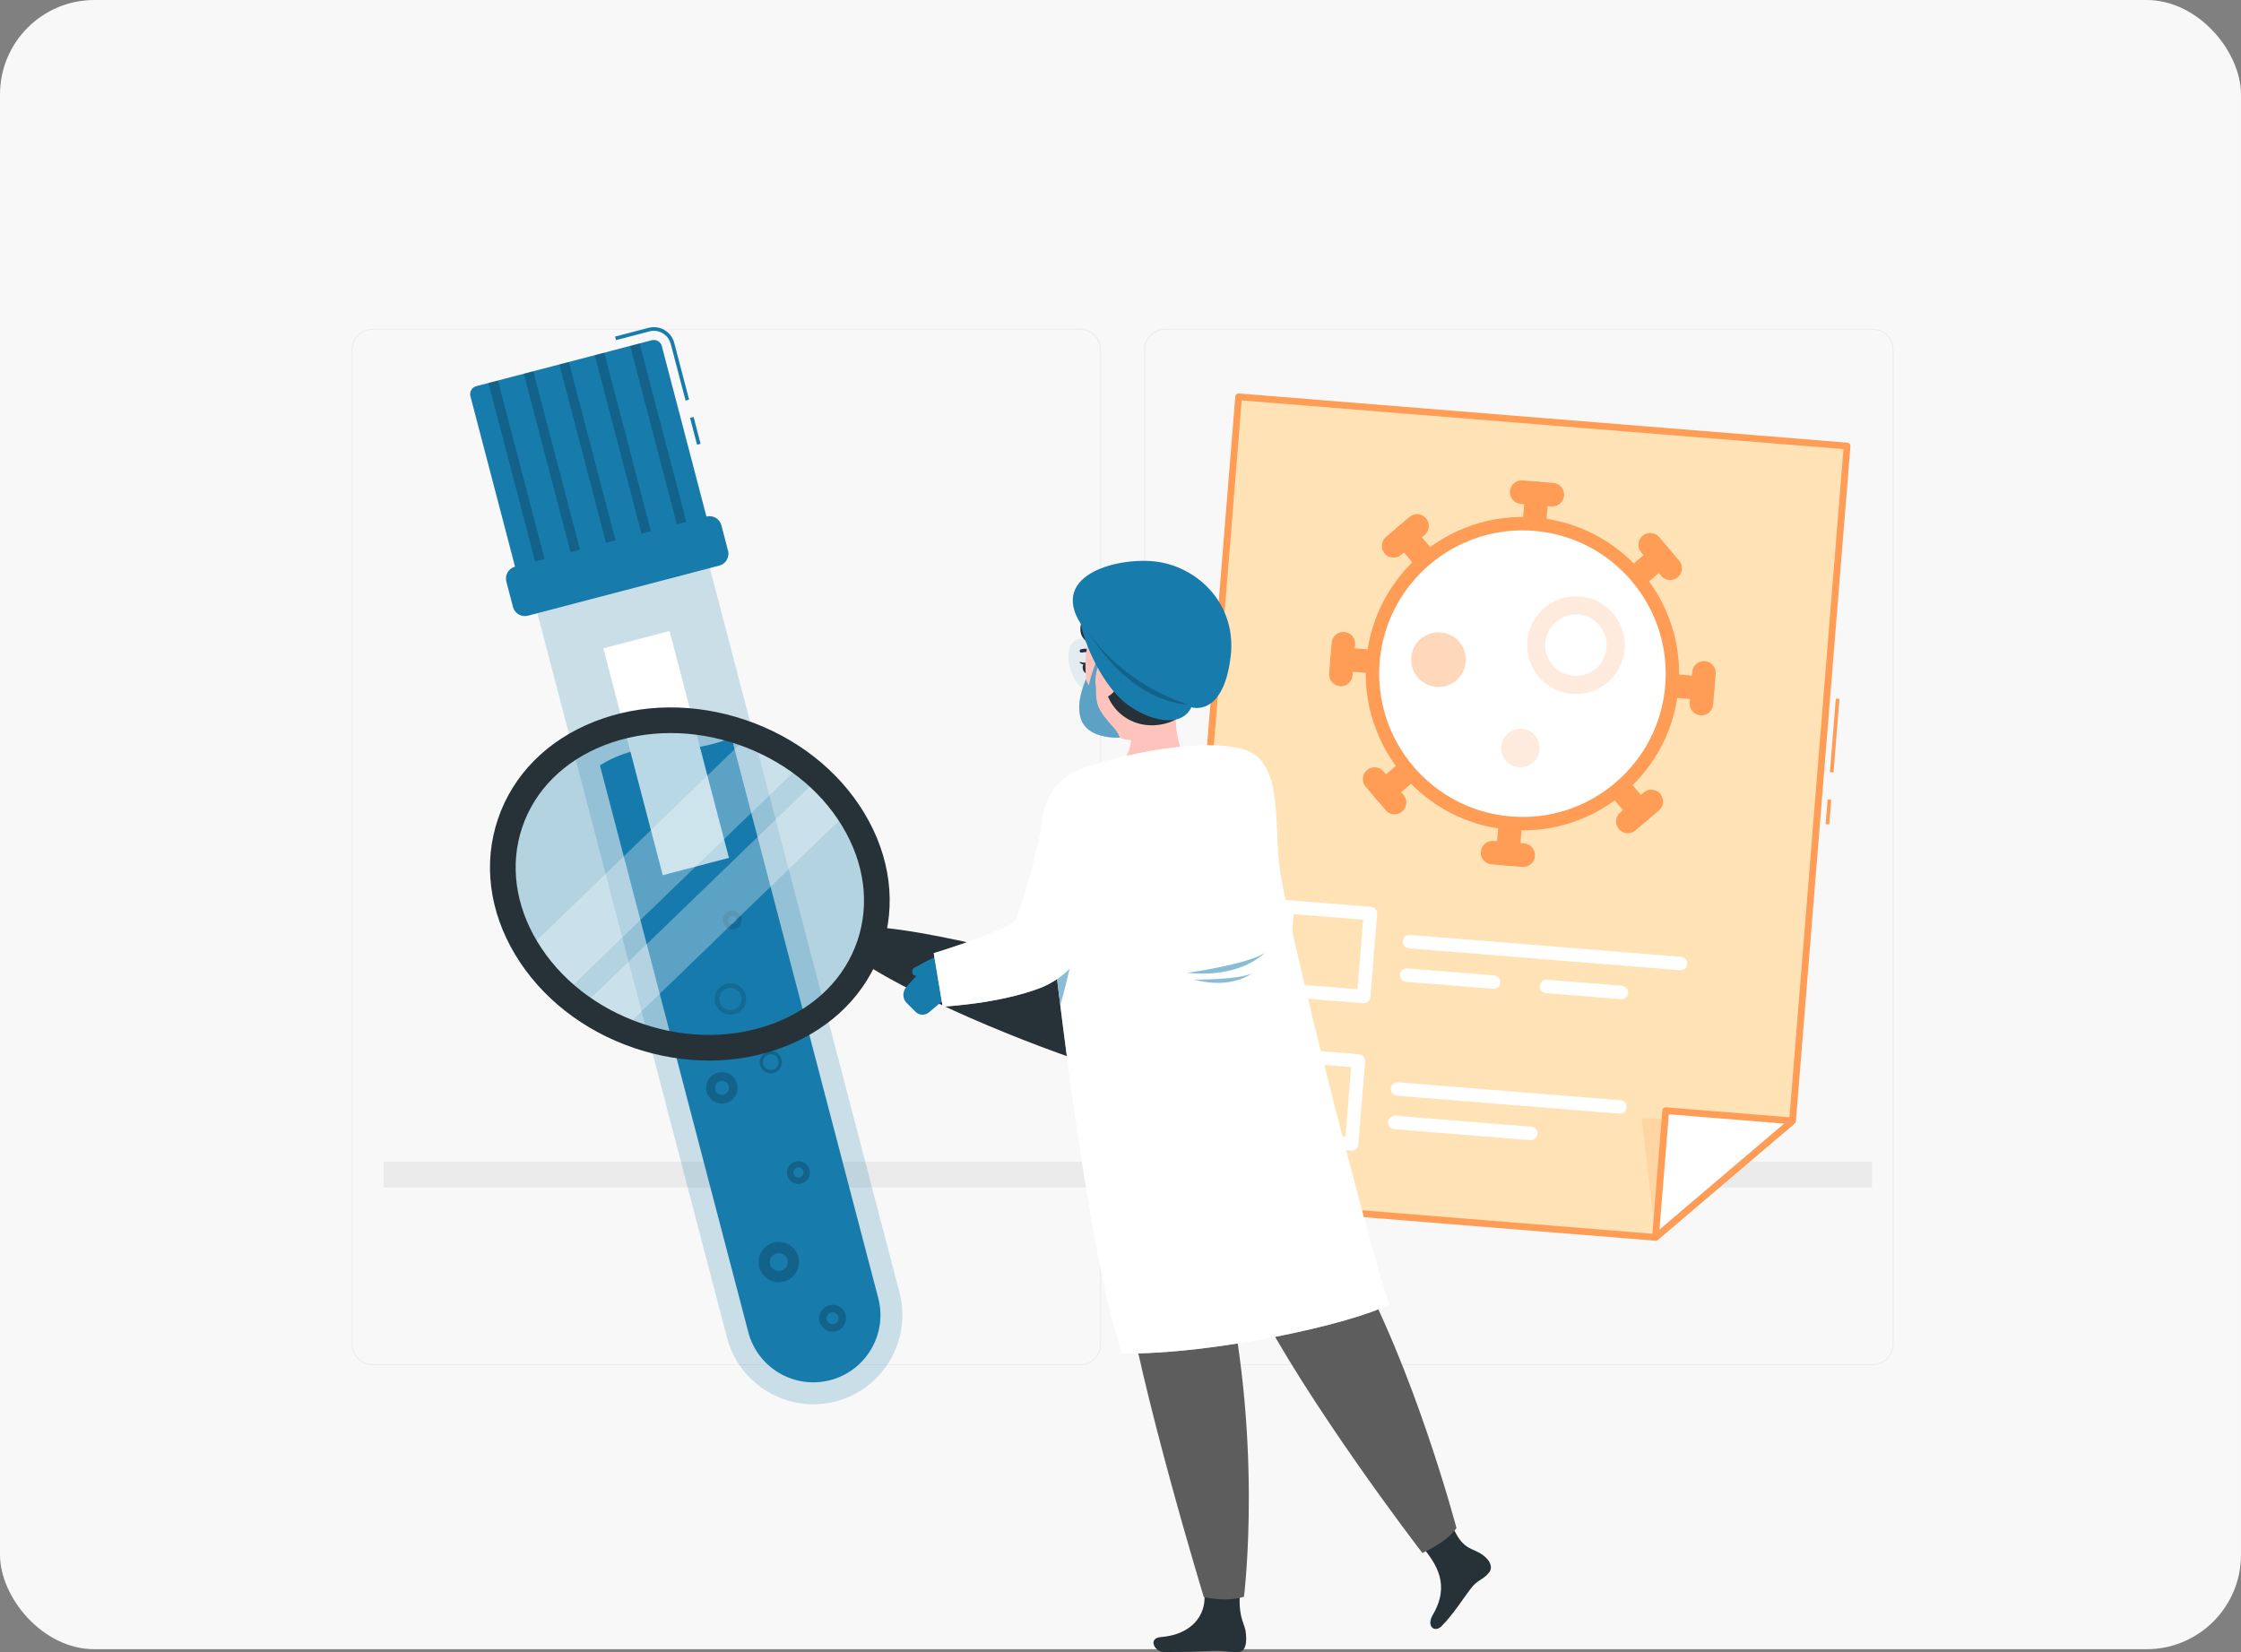 <svg width="274" height="202" viewBox="0 0 274 202" fill="none" xmlns="http://www.w3.org/2000/svg">
<rect x="0" y="0" width="274" height="202" fill="#808080" stroke="none"/>
<rect width="274" height="201.652" rx="11.545" fill="#F8F8F8"/>
<path d="M132.065 166.916H45.557C44.147 166.916 43 165.769 43 164.359V42.759C43 41.349 44.147 40.202 45.557 40.202H132.065C133.474 40.202 134.621 41.349 134.621 42.759V164.359C134.621 165.769 133.474 166.916 132.065 166.916ZM45.557 40.314C44.209 40.314 43.112 41.411 43.112 42.759V164.36C43.112 165.708 44.209 166.805 45.557 166.805H132.065C133.413 166.805 134.509 165.708 134.509 164.36V42.759C134.509 41.411 133.413 40.314 132.065 40.314L45.557 40.314Z" fill="#EBEBEB"/>
<path d="M228.962 166.916H142.455C141.045 166.916 139.898 165.769 139.898 164.359V42.759C139.898 41.349 141.046 40.202 142.455 40.202H228.962C230.372 40.202 231.519 41.349 231.519 42.759V164.359C231.52 165.769 230.372 166.916 228.962 166.916ZM142.455 40.314C141.107 40.314 140.01 41.411 140.01 42.759V164.36C140.01 165.708 141.107 166.805 142.455 166.805H228.962C230.311 166.805 231.407 165.708 231.407 164.36V42.759C231.407 41.411 230.311 40.314 228.962 40.314L142.455 40.314Z" fill="#EBEBEB"/>
<path d="M228.884 142.053H46.898V145.198H228.884V142.053Z" fill="#EBEBEB"/>
<path opacity="0.2" d="M64.852 71.728L88.89 163.567C90.408 169.368 96.396 172.871 102.196 171.353C107.996 169.835 111.5 163.847 109.982 158.047L85.943 66.208L64.852 71.728Z" fill="#177BAC"/>
<path d="M101.516 168.752C97.135 169.899 92.637 167.267 91.491 162.886L73.352 93.584C73.352 93.584 77.018 91.08 81.297 91.504C85.576 91.928 89.445 90.195 89.445 90.195L107.382 158.727C108.529 163.108 105.897 167.605 101.516 168.752Z" fill="#177BAC"/>
<path opacity="0.2" d="M90.181 133.014C90.181 134.076 89.321 134.937 88.259 134.937C87.197 134.937 86.336 134.076 86.336 133.014C86.336 131.952 87.197 131.091 88.259 131.091C89.321 131.091 90.181 131.952 90.181 133.014Z" fill="black"/>
<path d="M89.132 133.014C89.132 133.489 88.747 133.873 88.273 133.873C87.798 133.873 87.414 133.489 87.414 133.014C87.414 132.54 87.798 132.155 88.273 132.155C88.747 132.155 89.132 132.54 89.132 133.014Z" fill="#177BAC"/>
<path opacity="0.2" d="M90.679 112.5C90.679 113.13 90.168 113.64 89.539 113.64C88.909 113.64 88.398 113.13 88.398 112.5C88.398 111.87 88.909 111.359 89.539 111.359C90.168 111.359 90.679 111.87 90.679 112.5Z" fill="black"/>
<path d="M90.042 112.499C90.042 112.78 89.814 113.008 89.533 113.008C89.251 113.008 89.023 112.78 89.023 112.499C89.023 112.218 89.251 111.99 89.533 111.99C89.814 111.99 90.042 112.218 90.042 112.499Z" fill="#177BAC"/>
<path opacity="0.2" d="M95.222 156.776C96.583 156.776 97.686 155.673 97.686 154.312C97.686 152.952 96.583 151.848 95.222 151.848C93.861 151.848 92.758 152.952 92.758 154.312C92.758 155.673 93.861 156.776 95.222 156.776Z" fill="black"/>
<path d="M95.218 155.413C95.825 155.413 96.318 154.92 96.318 154.312C96.318 153.705 95.825 153.212 95.218 153.212C94.61 153.212 94.117 153.705 94.117 154.312C94.117 154.92 94.61 155.413 95.218 155.413Z" fill="#177BAC"/>
<path opacity="0.2" d="M97.619 144.774C98.392 144.774 99.019 144.147 99.019 143.374C99.019 142.6 98.392 141.974 97.619 141.974C96.846 141.974 96.219 142.6 96.219 143.374C96.219 144.147 96.846 144.774 97.619 144.774Z" fill="black"/>
<path d="M98.251 143.374C98.251 143.719 97.971 143.999 97.625 143.999C97.28 143.999 97 143.719 97 143.374C97 143.029 97.28 142.749 97.625 142.749C97.971 142.749 98.251 143.029 98.251 143.374Z" fill="#177BAC"/>
<path opacity="0.2" d="M101.802 162.831C102.711 162.831 103.448 162.094 103.448 161.185C103.448 160.276 102.711 159.539 101.802 159.539C100.893 159.539 100.156 160.276 100.156 161.185C100.156 162.094 100.893 162.831 101.802 162.831Z" fill="black"/>
<path d="M102.533 161.185C102.533 161.591 102.204 161.92 101.798 161.92C101.391 161.92 101.062 161.591 101.062 161.185C101.062 160.778 101.392 160.449 101.798 160.449C102.204 160.449 102.533 160.779 102.533 161.185Z" fill="#177BAC"/>
<path opacity="0.2" d="M91.228 122.147C91.228 123.209 90.368 124.07 89.306 124.07C88.244 124.07 87.383 123.209 87.383 122.147C87.383 121.086 88.243 120.224 89.306 120.224C90.368 120.224 91.228 121.086 91.228 122.147Z" fill="black"/>
<path d="M90.665 122.148C90.665 122.898 90.056 123.507 89.305 123.507C88.554 123.507 87.945 122.898 87.945 122.148C87.945 121.397 88.554 120.788 89.305 120.788C90.056 120.788 90.665 121.397 90.665 122.148Z" fill="#177BAC"/>
<path opacity="0.2" d="M95.602 129.872C95.602 130.623 94.993 131.232 94.243 131.232C93.492 131.232 92.883 130.623 92.883 129.872C92.883 129.121 93.492 128.512 94.243 128.512C94.994 128.512 95.602 129.121 95.602 129.872Z" fill="black"/>
<path d="M95.204 129.871C95.204 130.402 94.773 130.833 94.243 130.833C93.712 130.833 93.281 130.402 93.281 129.871C93.281 129.341 93.712 128.91 94.243 128.91C94.773 128.91 95.204 129.341 95.204 129.871Z" fill="#177BAC"/>
<path d="M81.864 77.155L73.773 79.273L81.033 107.01L89.123 104.892L81.864 77.155Z" fill="white"/>
<path d="M84.801 50.979L84.367 51.092L85.227 54.377L85.66 54.264L84.801 50.979Z" fill="#177BAC"/>
<path d="M83.822 48.978L82.005 42.037C81.76 41.102 80.914 40.448 79.947 40.448C79.766 40.448 79.585 40.471 79.408 40.517L75.317 41.588L75.203 41.155L79.294 40.084C79.507 40.028 79.727 40 79.947 40C81.117 40 82.142 40.791 82.438 41.924L84.255 48.864L83.822 48.978Z" fill="#177BAC"/>
<path d="M86.791 64.749L63.388 70.875L57.517 48.447C57.376 47.908 57.699 47.357 58.237 47.216L79.691 41.601C80.229 41.46 80.78 41.783 80.921 42.321L86.791 64.749Z" fill="#177BAC"/>
<path opacity="0.2" d="M69.546 44.257L68.391 44.559L74.516 67.962L75.672 67.66L69.546 44.257Z" fill="black"/>
<path opacity="0.2" d="M73.875 43.123L72.719 43.425L78.844 66.828L80 66.526L73.875 43.123Z" fill="black"/>
<path opacity="0.2" d="M78.203 41.99L77.047 42.293L83.172 65.696L84.328 65.393L78.203 41.99Z" fill="black"/>
<path opacity="0.2" d="M65.203 45.393L64.047 45.695L70.172 69.099L71.328 68.796L65.203 45.393Z" fill="black"/>
<path opacity="0.2" d="M60.875 46.525L59.719 46.828L65.844 70.231L67 69.928L60.875 46.525Z" fill="black"/>
<path d="M86.378 63.16L62.975 69.286C62.177 69.495 61.7 70.311 61.908 71.109L62.721 74.215C62.93 75.013 63.746 75.49 64.544 75.282L87.948 69.156C88.746 68.947 89.223 68.131 89.014 67.333L88.201 64.227C87.993 63.429 87.176 62.952 86.378 63.16Z" fill="#177BAC"/>
<path d="M223.456 97.742L223.211 100.771L223.657 100.807L223.902 97.778L223.456 97.742Z" fill="#FF9C55"/>
<path d="M224.461 85.42L223.734 94.411L224.181 94.447L224.907 85.456L224.461 85.42Z" fill="#FF9C55"/>
<path d="M151.455 48.519L143.531 146.534L202.432 151.296L219.178 137.055L225.85 54.533L151.455 48.519Z" fill="#FFE3B7"/>
<path d="M202.424 151.706C202.412 151.706 202.4 151.706 202.388 151.705L143.487 146.943C143.379 146.934 143.278 146.883 143.208 146.8C143.137 146.717 143.102 146.609 143.111 146.5L151.034 48.485C151.053 48.259 151.254 48.091 151.477 48.109L225.872 54.123C226.098 54.142 226.266 54.34 226.248 54.566L219.577 137.087C219.568 137.196 219.517 137.296 219.433 137.367L202.687 151.608C202.613 151.671 202.52 151.705 202.424 151.706ZM143.962 146.158L202.285 150.872L218.772 136.852L225.396 54.909L151.82 48.961L143.962 146.158Z" fill="#FF9C55"/>
<path opacity="0.2" d="M200.734 136.729L202.4 151.296L219.147 137.055L200.734 136.729Z" fill="#FF9C55"/>
<path d="M203.674 135.802L202.422 151.295L219.168 137.054L203.674 135.802Z" fill="white"/>
<path d="M202.413 151.706C202.348 151.707 202.284 151.692 202.223 151.661C202.076 151.585 201.988 151.428 202.001 151.262L203.253 135.768C203.262 135.66 203.313 135.559 203.397 135.489C203.479 135.418 203.587 135.383 203.696 135.392L219.19 136.645C219.355 136.659 219.496 136.77 219.547 136.928C219.598 137.086 219.549 137.259 219.422 137.367L202.676 151.609C202.602 151.672 202.508 151.705 202.413 151.706ZM204.039 136.244L202.9 150.341L218.136 137.384L204.039 136.244Z" fill="#FF9C55"/>
<path d="M187.613 65.527C187.571 65.527 187.529 65.525 187.485 65.522C186.694 65.458 186.105 64.764 186.169 63.973L186.473 60.214C186.537 59.423 187.235 58.834 188.021 58.898C188.812 58.962 189.401 59.655 189.337 60.446L189.034 64.204C188.973 64.954 188.35 65.521 187.613 65.527Z" fill="#FF9C55"/>
<path d="M189.818 61.919C189.775 61.92 189.733 61.918 189.69 61.915L185.931 61.611C185.14 61.547 184.55 60.854 184.614 60.063C184.678 59.272 185.375 58.683 186.162 58.746L189.921 59.05C190.713 59.114 191.302 59.807 191.238 60.598C191.178 61.346 190.555 61.914 189.818 61.919Z" fill="#FF9C55"/>
<path d="M184.371 105.846C184.328 105.847 184.286 105.845 184.243 105.842C183.452 105.778 182.863 105.085 182.927 104.293L183.23 100.534C183.294 99.743 183.993 99.154 184.778 99.218C185.569 99.281 186.158 99.975 186.095 100.765L185.792 104.525C185.731 105.273 185.108 105.841 184.371 105.846Z" fill="#FF9C55"/>
<path d="M186.255 105.998C186.213 105.998 186.17 105.996 186.127 105.993L182.368 105.689C181.577 105.625 180.988 104.932 181.052 104.141C181.116 103.35 181.815 102.761 182.6 102.824L186.359 103.128C187.15 103.192 187.74 103.885 187.676 104.676C187.615 105.425 186.992 105.993 186.255 105.998Z" fill="#FF9C55"/>
<path d="M208.185 85.588C208.142 85.589 208.1 85.587 208.057 85.584L204.298 85.28C203.507 85.216 202.917 84.523 202.981 83.732C203.045 82.941 203.744 82.352 204.53 82.415L208.289 82.719C209.08 82.783 209.669 83.476 209.605 84.267C209.545 85.015 208.921 85.583 208.185 85.588Z" fill="#FF9C55"/>
<path d="M208.043 87.468C208 87.469 207.958 87.467 207.915 87.464C207.124 87.4 206.534 86.707 206.599 85.915L206.902 82.156C206.966 81.365 207.663 80.776 208.451 80.84C209.242 80.904 209.831 81.597 209.767 82.388L209.463 86.147C209.403 86.895 208.779 87.463 208.043 87.468Z" fill="#FF9C55"/>
<path d="M167.872 82.329C167.829 82.329 167.787 82.327 167.744 82.324L163.985 82.02C163.194 81.956 162.605 81.263 162.669 80.472C162.733 79.681 163.43 79.092 164.217 79.155L167.976 79.459C168.767 79.523 169.356 80.216 169.292 81.007C169.232 81.756 168.609 82.324 167.872 82.329Z" fill="#FF9C55"/>
<path d="M163.957 83.904C163.914 83.905 163.872 83.903 163.829 83.9C163.038 83.836 162.449 83.143 162.513 82.352L162.817 78.593C162.881 77.801 163.577 77.212 164.365 77.276C165.156 77.34 165.745 78.033 165.682 78.824L165.378 82.583C165.317 83.331 164.694 83.899 163.957 83.904Z" fill="#FF9C55"/>
<path d="M174.274 69.836C173.864 69.839 173.455 69.667 173.169 69.33L170.725 66.457C170.211 65.853 170.284 64.945 170.889 64.431C171.493 63.917 172.401 63.99 172.914 64.595L175.358 67.468C175.872 68.072 175.799 68.979 175.194 69.493C174.927 69.721 174.6 69.834 174.274 69.836Z" fill="#FF9C55"/>
<path d="M170.401 68.185C169.991 68.188 169.582 68.016 169.296 67.679C168.781 67.074 168.855 66.167 169.459 65.653L172.332 63.21C172.936 62.696 173.844 62.769 174.357 63.373C174.871 63.978 174.798 64.885 174.193 65.399L171.321 67.842C171.053 68.07 170.726 68.183 170.401 68.185Z" fill="#FF9C55"/>
<path d="M200.469 100.651C200.059 100.654 199.65 100.482 199.363 100.144L196.921 97.271C196.406 96.666 196.48 95.76 197.084 95.246C197.688 94.731 198.596 94.805 199.109 95.409L201.552 98.282C202.067 98.887 201.993 99.794 201.389 100.308C201.121 100.536 200.794 100.648 200.469 100.651Z" fill="#FF9C55"/>
<path d="M199.042 101.872C198.631 101.875 198.222 101.703 197.936 101.366C197.422 100.761 197.495 99.855 198.1 99.34L200.972 96.897C201.577 96.383 202.484 96.457 202.998 97.061C203.512 97.666 203.438 98.572 202.834 99.087L199.962 101.53C199.695 101.758 199.368 101.87 199.042 101.872Z" fill="#FF9C55"/>
<path d="M200.12 71.926C199.71 71.929 199.301 71.757 199.014 71.419C198.5 70.815 198.573 69.908 199.178 69.394L202.05 66.951C202.655 66.436 203.562 66.51 204.076 67.115C204.59 67.719 204.517 68.626 203.912 69.141L201.04 71.584C200.772 71.811 200.445 71.924 200.12 71.926Z" fill="#FF9C55"/>
<path d="M204.22 70.919C203.809 70.922 203.4 70.75 203.114 70.413L200.671 67.54C200.156 66.935 200.229 66.028 200.834 65.514C201.438 65 202.346 65.073 202.86 65.677L205.303 68.55C205.817 69.155 205.744 70.062 205.139 70.576C204.872 70.804 204.545 70.917 204.22 70.919Z" fill="#FF9C55"/>
<path d="M169.307 98.131C168.897 98.135 168.488 97.962 168.202 97.625C167.688 97.02 167.761 96.114 168.365 95.599L171.238 93.156C171.843 92.642 172.75 92.716 173.264 93.32C173.778 93.925 173.705 94.832 173.1 95.346L170.228 97.789C169.96 98.017 169.633 98.129 169.307 98.131Z" fill="#FF9C55"/>
<path d="M170.524 99.568C170.113 99.571 169.704 99.399 169.418 99.061L166.975 96.189C166.461 95.584 166.534 94.677 167.139 94.163C167.743 93.648 168.651 93.722 169.164 94.327L171.607 97.2C172.121 97.805 172.048 98.711 171.444 99.225C171.177 99.453 170.85 99.566 170.524 99.568Z" fill="#FF9C55"/>
<path d="M198.022 96.347C205.738 89.785 206.674 78.211 200.113 70.495C193.551 62.779 181.977 61.843 174.261 68.404C166.544 74.966 165.608 86.54 172.17 94.256C178.731 101.972 190.306 102.908 198.022 96.347Z" fill="white"/>
<path d="M186.316 101.532C185.747 101.536 185.176 101.515 184.602 101.469C174.071 100.618 166.196 91.357 167.047 80.826C167.899 70.295 177.157 62.419 187.691 63.271C198.221 64.123 206.096 73.383 205.245 83.914C204.833 89.015 202.458 93.651 198.56 96.967C195.099 99.909 190.805 101.5 186.316 101.532ZM186.008 64.851C177.037 64.915 169.421 71.85 168.684 80.958C167.906 90.587 175.106 99.053 184.735 99.832C189.397 100.209 193.931 98.747 197.495 95.716C201.06 92.684 203.231 88.446 203.608 83.781C204.386 74.153 197.186 65.686 187.557 64.908C187.037 64.866 186.521 64.847 186.008 64.851Z" fill="#FF9C55"/>
<path opacity="0.2" d="M192.738 84.86C192.56 84.861 192.382 84.854 192.204 84.84C188.92 84.575 186.466 81.688 186.73 78.405C186.997 75.121 189.883 72.667 193.166 72.933C194.756 73.061 196.201 73.801 197.235 75.017C198.269 76.232 198.767 77.777 198.638 79.368C198.51 80.957 197.77 82.403 196.554 83.436C195.475 84.354 194.137 84.85 192.738 84.86ZM192.655 75.133C190.733 75.147 189.102 76.633 188.944 78.584C188.777 80.647 190.32 82.461 192.382 82.627C193.385 82.708 194.353 82.395 195.116 81.746C195.879 81.096 196.345 80.188 196.425 79.189C196.506 78.19 196.193 77.219 195.544 76.455C194.894 75.691 193.986 75.226 192.987 75.146C192.876 75.136 192.765 75.132 192.655 75.133Z" fill="#FF9C55"/>
<path opacity="0.4" d="M179.217 80.923C179.068 82.764 177.455 84.136 175.614 83.987C173.773 83.838 172.401 82.225 172.55 80.384C172.699 78.543 174.312 77.172 176.153 77.32C177.994 77.47 179.366 79.082 179.217 80.923Z" fill="#FF9C55"/>
<path opacity="0.2" d="M188.246 91.656C188.141 92.956 187.002 93.924 185.702 93.82C184.403 93.714 183.434 92.575 183.539 91.276C183.644 89.976 184.783 89.008 186.083 89.112C187.382 89.217 188.351 90.356 188.246 91.656Z" fill="#FF9C55"/>
<path d="M166.742 122.666C166.717 122.666 166.694 122.665 166.669 122.663L156.529 121.843C156.311 121.826 156.11 121.723 155.969 121.557C155.828 121.391 155.759 121.176 155.776 120.959L156.596 110.818C156.633 110.366 157.025 110.028 157.481 110.066L167.621 110.886C168.073 110.922 168.41 111.318 168.374 111.77L167.554 121.911C167.536 122.128 167.433 122.33 167.267 122.471C167.121 122.595 166.934 122.664 166.742 122.666ZM157.479 120.272L165.983 120.96L166.67 112.457L158.167 111.769L157.479 120.272Z" fill="white"/>
<path d="M205.474 118.633C205.45 118.633 205.426 118.632 205.401 118.63L172.278 115.952C171.827 115.916 171.489 115.52 171.526 115.068C171.563 114.616 171.957 114.277 172.411 114.315L205.534 116.993C205.985 117.03 206.322 117.426 206.286 117.878C206.251 118.305 205.895 118.63 205.474 118.633Z" fill="white"/>
<path d="M182.625 120.907C182.6 120.907 182.576 120.906 182.552 120.904L171.935 120.046C171.483 120.009 171.146 119.613 171.182 119.161C171.219 118.709 171.613 118.371 172.067 118.409L182.684 119.267C183.136 119.303 183.473 119.7 183.436 120.152C183.402 120.579 183.045 120.904 182.625 120.907Z" fill="white"/>
<path d="M198.257 122.17C198.233 122.17 198.209 122.169 198.184 122.167L189.021 121.426C188.569 121.39 188.232 120.993 188.268 120.541C188.305 120.089 188.7 119.751 189.153 119.789L198.317 120.53C198.768 120.566 199.106 120.963 199.069 121.415C199.035 121.842 198.678 122.167 198.257 122.17Z" fill="white"/>
<path d="M165.272 140.683C165.248 140.683 165.225 140.682 165.2 140.68L155.06 139.861C154.842 139.843 154.641 139.74 154.5 139.574C154.359 139.409 154.29 139.193 154.307 138.976L155.128 128.835C155.164 128.383 155.56 128.045 156.012 128.083L166.153 128.903C166.604 128.94 166.942 129.336 166.905 129.788L166.085 139.928C166.068 140.146 165.964 140.347 165.799 140.488C165.651 140.613 165.464 140.682 165.272 140.683ZM156.01 138.29L164.514 138.978L165.201 130.474L156.698 129.787L156.01 138.29Z" fill="white"/>
<path d="M198.063 136.17C198.039 136.17 198.015 136.169 197.99 136.167L170.81 133.97C170.358 133.934 170.021 133.537 170.057 133.085C170.094 132.633 170.488 132.295 170.942 132.333L198.123 134.53C198.575 134.567 198.912 134.963 198.875 135.415C198.841 135.842 198.484 136.167 198.063 136.17Z" fill="white"/>
<path d="M187.166 139.409C187.142 139.409 187.118 139.408 187.093 139.406L170.474 138.063C170.022 138.026 169.685 137.63 169.721 137.178C169.758 136.726 170.152 136.388 170.606 136.426L187.226 137.769C187.678 137.806 188.015 138.202 187.978 138.654C187.944 139.081 187.587 139.406 187.166 139.409Z" fill="white"/>
<path opacity="0.3" d="M106.307 115.545C109.789 105.29 102.776 93.636 90.642 89.516C78.508 85.397 65.85 90.371 62.367 100.627C58.885 110.882 65.899 122.536 78.032 126.656C90.166 130.775 102.825 125.801 106.307 115.545Z" fill="#177BAC"/>
<path opacity="0.3" d="M97.401 94.034L92.531 88.994L64.732 115.85L69.601 120.891L97.401 94.034Z" fill="white"/>
<path opacity="0.3" d="M103.753 99.205L99.953 95.272L71.508 122.751L75.308 126.685L103.753 99.205Z" fill="white"/>
<path d="M86.687 129.678C83.648 129.678 80.552 129.166 77.534 128.142C71.315 126.03 66.156 121.985 63.006 116.752C59.806 111.433 59.054 105.528 60.889 100.124C62.724 94.719 66.916 90.493 72.693 88.223C78.379 85.989 84.934 85.922 91.153 88.033C97.371 90.145 102.531 94.19 105.68 99.423C108.881 104.741 109.633 110.647 107.798 116.051C105.963 121.456 101.771 125.682 95.993 127.952C93.067 129.102 89.91 129.678 86.687 129.678ZM82 89.632C79.167 89.632 76.4 90.136 73.84 91.141C68.937 93.068 65.392 96.616 63.858 101.132C62.325 105.647 62.976 110.621 65.693 115.135C68.461 119.734 73.024 123.298 78.542 125.172C84.06 127.045 89.85 126.996 94.846 125.033C99.75 123.106 103.295 119.558 104.828 115.042C106.361 110.527 105.71 105.553 102.993 101.039C100.225 96.44 95.662 92.876 90.144 91.002C87.453 90.088 84.697 89.632 82 89.632Z" fill="#263238"/>
<path d="M107.988 113.433C111.081 113.758 114.091 114.329 117.081 114.957C120.068 115.593 123.021 116.33 125.951 117.137C128.882 117.936 131.785 118.823 134.668 119.765C136.098 120.272 137.586 120.608 138.914 121.411C139.583 121.801 140.218 122.29 140.817 122.884C141.116 123.181 141.406 123.507 141.681 123.877C141.957 124.241 142.219 124.65 142.455 125.136C143.318 126.919 142.584 129.063 140.82 129.949C140.337 130.192 139.881 130.356 139.439 130.477C138.996 130.602 138.568 130.684 138.15 130.738C137.313 130.843 136.512 130.845 135.744 130.748C134.201 130.576 132.816 129.936 131.373 129.468C128.512 128.46 125.67 127.396 122.858 126.245C120.043 125.101 117.252 123.888 114.495 122.574C111.74 121.251 109.005 119.872 106.354 118.247C105.127 117.495 104.742 115.89 105.494 114.663C106.035 113.778 107.022 113.332 107.988 113.433Z" fill="#263238"/>
<path opacity="0.1" d="M135.212 81.695C135.532 83.527 134.783 84.892 133.539 84.747C132.295 84.601 131.027 82.998 130.707 81.167C130.387 79.336 131.136 77.97 132.379 78.116C133.624 78.261 134.891 79.864 135.212 81.695Z" fill="#177BAC"/>
<path d="M141.952 200.164C145.659 199.878 147.537 197.502 147.248 194.832C147.088 193.36 151.803 192.879 151.803 192.879C151.108 197.531 152.128 198.282 152.299 199.477C152.471 200.678 152.376 201.973 151.396 201.997C150.222 202.027 149.691 201.803 148.232 201.859C146.525 201.926 145.375 201.992 142.348 201.997C141.139 202 140.304 200.291 141.952 200.164Z" fill="#263238"/>
<path d="M175.179 197.463C177.372 193.712 175.572 191.246 173.987 189.207C173.053 188.005 177.544 186.477 177.544 186.477C178.666 189.294 179.79 189.256 180.905 189.883C182.025 190.513 182.665 191.537 182.051 192.294C181.316 193.202 180.662 193.123 179.791 194.281C178.773 195.635 177.689 197.375 176.264 198.827C175.418 199.69 174.359 198.868 175.179 197.463Z" fill="#263238"/>
<path d="M132.148 121.638C132.148 121.638 132.773 140.439 137.367 156.112C139.371 169.67 147.189 195.286 147.189 195.286C148.942 195.63 150.601 195.686 152.096 195.241C152.096 195.241 154.6 175.465 149.34 154.004C152.759 131.133 150.434 119.457 150.434 119.457L132.148 121.638Z" fill="#5D5D5D"/>
<path d="M139.375 120.776C139.375 120.776 147.228 146.657 153.27 158.626C159.615 171.197 173.283 189.099 173.913 189.884C175.652 189.055 177.17 188.11 178.08 186.846C178.08 186.846 172.857 166.999 165.138 153.479C159.068 123.685 155.022 118.909 155.022 118.909L139.375 120.776Z" fill="#5D5D5D"/>
<path d="M143.942 83.334C143.611 85.989 143.489 90.272 144.773 92.39C144.773 92.39 141.383 92.965 136.98 97.432C134.287 94.34 136.463 93.41 136.463 93.41C138.429 92.695 138.456 90.196 138.224 88.278L143.942 83.334Z" fill="#FFC3BD"/>
<path d="M129.724 100.845C129.217 97.75 131.047 95.227 134.883 93.905C138.426 92.682 143.502 91.793 147.012 92.293C150.522 92.793 151.803 94.518 151.571 97.178C150.569 108.646 154.954 115.402 155.013 118.909C146.763 121.015 134.169 122.787 132.138 121.638C130.654 120.077 130.941 110.324 131.405 108.836C127.745 106.913 130.007 102.572 129.724 100.845Z" fill="#177BAC"/>
<path d="M133.213 81.617C133.268 81.966 133.128 82.278 132.9 82.314C132.672 82.35 132.443 82.097 132.387 81.748C132.332 81.399 132.472 81.088 132.7 81.051C132.928 81.015 133.158 81.269 133.213 81.617Z" fill="#263238"/>
<path d="M132.806 81.054L131.93 80.945C131.93 80.945 132.463 81.532 132.806 81.054Z" fill="#263238"/>
<path d="M133.203 82.341C133.203 82.341 132.849 83.936 132.312 84.764C132.841 85.12 133.593 84.8 133.593 84.8L133.203 82.341Z" fill="#ED847E"/>
<path d="M132.106 79.768C132.062 79.74 132.028 79.697 132.014 79.643C131.986 79.532 132.053 79.419 132.164 79.391C133.275 79.107 133.988 79.746 134.018 79.774C134.102 79.851 134.108 79.983 134.03 80.067C133.953 80.151 133.822 80.157 133.738 80.08C133.71 80.054 133.15 79.567 132.267 79.793C132.21 79.807 132.152 79.796 132.106 79.768Z" fill="#263238"/>
<path d="M144.542 79.228C144.963 83.552 145.232 85.373 143.459 87.908C140.792 91.721 135.49 91.27 133.81 87.154C132.297 83.448 131.863 76.999 135.704 74.643C139.488 72.322 144.12 74.904 144.542 79.228Z" fill="#FFC3BD"/>
<path d="M135.647 81.937C134.074 82.167 133.42 79.764 133.944 78.707C132.089 78.648 131.768 76.974 132.369 75.74C132.97 74.507 134.468 71.776 139.872 72.627C145.276 73.479 147.038 78.155 146.568 80.134C146.098 82.114 147.067 87.665 142.016 88.575C136.964 89.485 133.918 84.463 135.647 81.937Z" fill="#263238"/>
<path d="M153.837 92.617C151.074 89.919 140.634 91.262 133.033 93.693C125.431 96.124 127.33 103.736 127.988 109.049C128.647 114.361 132.621 151.858 137.185 165.496C148.256 165.637 165.171 161.921 169.866 159.492C168.023 154.608 158.144 116.619 156.524 106.647C155.733 101.773 156.749 95.461 153.837 92.617Z" fill="white"/>
<path opacity="0.6" d="M153.837 92.617C151.074 89.919 140.634 91.262 133.033 93.693C125.431 96.124 127.33 103.736 127.988 109.049C128.647 114.361 132.621 151.858 137.185 165.496C148.256 165.637 165.171 161.921 169.866 159.492C168.023 154.608 158.144 116.619 156.524 106.647C155.733 101.773 156.749 95.461 153.837 92.617Z" fill="white"/>
<path opacity="0.5" d="M128.648 114.712C130.175 112.739 131.487 110.832 131.897 109.655C133.367 105.439 131.385 116.948 129.634 122.931C129.248 119.808 128.916 117.003 128.648 114.712Z" fill="#177BAC"/>
<path d="M116.024 117.212L117.618 118.828C118.476 121.18 115.123 122.48 115.123 122.48L113.618 123.754C113.109 124.186 112.406 124.175 111.959 123.73L110.835 122.611C110.322 122.101 110.327 121.211 110.845 120.637L112.009 119.347C112.347 118.972 112.753 118.673 113.19 118.478L116.024 117.212Z" fill="#177BAC"/>
<path d="M116.677 117.043C114.879 116.258 113.246 117.641 111.741 118.353C111.486 118.474 111.402 119.212 111.847 119.292C112.627 119.433 113.055 119.295 113.555 119.011C113.931 119.497 115.495 120.318 117.055 118.899C117.285 117.871 116.677 117.043 116.677 117.043Z" fill="#177BAC"/>
<path d="M137.868 100.733L137.647 101.77L137.411 102.75C137.249 103.4 137.08 104.045 136.907 104.689C136.549 105.974 136.16 107.252 135.725 108.525C135.298 109.799 134.825 111.067 134.296 112.336C134.042 112.97 133.754 113.607 133.468 114.239L133.009 115.19L132.737 115.741C132.616 115.984 132.48 116.221 132.341 116.454C131.219 118.318 129.5 119.814 127.512 120.669L127.326 120.748L127.185 120.802L126.915 120.9L126.374 121.093L125.32 121.425L124.288 121.711L123.27 121.957C121.919 122.264 120.591 122.495 119.267 122.681C118.604 122.77 117.942 122.847 117.28 122.915C116.61 122.988 115.974 123.04 115.255 123.084L114.164 116.549L115.865 116.009C116.442 115.825 117.015 115.628 117.584 115.433C118.722 115.047 119.844 114.643 120.913 114.215L121.702 113.888L122.463 113.553L123.179 113.206L123.511 113.027L123.676 112.94L123.753 112.9L123.781 112.877C124.08 112.646 124.278 112.318 124.395 111.979C124.407 111.935 124.423 111.893 124.432 111.848L124.441 111.816L124.47 111.729L124.54 111.53L124.818 110.735C124.989 110.187 125.175 109.652 125.34 109.092C125.678 107.985 125.986 106.848 126.281 105.699C126.571 104.549 126.854 103.389 127.115 102.222C127.248 101.639 127.378 101.055 127.5 100.473L127.846 98.783L137.868 100.733Z" fill="white"/>
<g opacity="0.6">
<path d="M137.868 100.733L137.647 101.77L137.411 102.75C137.249 103.4 137.08 104.045 136.907 104.689C136.549 105.974 136.16 107.252 135.725 108.525C135.298 109.799 134.825 111.067 134.296 112.336C134.042 112.97 133.754 113.607 133.468 114.239L133.009 115.19L132.737 115.741C132.616 115.984 132.48 116.221 132.341 116.454C131.219 118.318 129.5 119.814 127.512 120.669L127.326 120.748L127.185 120.802L126.915 120.9L126.374 121.093L125.32 121.425L124.288 121.711L123.27 121.957C121.919 122.264 120.591 122.495 119.267 122.681C118.604 122.77 117.942 122.847 117.28 122.915C116.61 122.988 115.974 123.04 115.255 123.084L114.164 116.549L115.865 116.009C116.442 115.825 117.015 115.628 117.584 115.433C118.722 115.047 119.844 114.643 120.913 114.215L121.702 113.888L122.463 113.553L123.179 113.206L123.511 113.027L123.676 112.94L123.753 112.9L123.781 112.877C124.08 112.646 124.278 112.318 124.395 111.979C124.407 111.935 124.423 111.893 124.432 111.848L124.441 111.816L124.47 111.729L124.54 111.53L124.818 110.735C124.989 110.187 125.175 109.652 125.34 109.092C125.678 107.985 125.986 106.848 126.281 105.699C126.571 104.549 126.854 103.389 127.115 102.222C127.248 101.639 127.378 101.055 127.5 100.473L127.846 98.783L137.868 100.733Z" fill="white"/>
</g>
<path opacity="0.5" d="M145.148 118.952C145.148 118.952 152.522 117.916 154.69 116.494C152.065 118.795 148.511 119.283 145.148 118.952Z" fill="#177BAC"/>
<path opacity="0.5" d="M145.969 119.78C145.969 119.78 151.385 119.821 153.093 119.012C150.964 120.418 148.355 120.389 145.969 119.78Z" fill="#177BAC"/>
<path d="M132.795 82.967C132.268 84.374 131.69 85.916 132.082 87.619C132.474 89.323 134.206 90.227 136.886 90.201C136.6 89.088 135.382 88.427 134.42 86.694C133.457 84.961 134.41 81.09 134.41 81.09L134.073 80.8C134.073 80.8 133.453 82.288 133.13 83.815C132.69 83.14 132.795 82.967 132.795 82.967Z" fill="#177BAC"/>
<path opacity="0.3" d="M132.795 82.967C132.268 84.374 131.69 85.916 132.082 87.619C132.474 89.323 134.206 90.227 136.886 90.201C136.6 89.088 135.382 88.427 134.42 86.694C133.457 84.961 134.41 81.09 134.41 81.09L134.073 80.8C134.073 80.8 133.453 82.288 133.13 83.815C132.69 83.14 132.795 82.967 132.795 82.967Z" fill="white"/>
<path d="M136.847 83.086C136.669 84.083 136.128 84.791 135.542 85.11C134.659 85.589 133.927 84.499 133.93 83.253C133.932 82.13 134.394 80.529 135.397 80.584C136.385 80.637 137.05 81.945 136.847 83.086Z" fill="#FFC3BD"/>
<path d="M132.17 76.33C132.48 78.354 134.752 84.109 138.206 86.401C141.349 88.487 144.609 88.736 145.666 86.475C145.666 86.475 149.536 87.786 150.461 80.357C151.253 74.004 146.649 69.493 141.651 68.71C137.104 67.996 128.166 70.085 132.17 76.33Z" fill="#177BAC"/>
<path opacity="0.2" d="M132.562 76.512C132.562 76.512 136.072 83.058 145.281 86.169C139.904 85.696 135.574 81.565 132.562 76.512Z" fill="black"/>
</svg>
